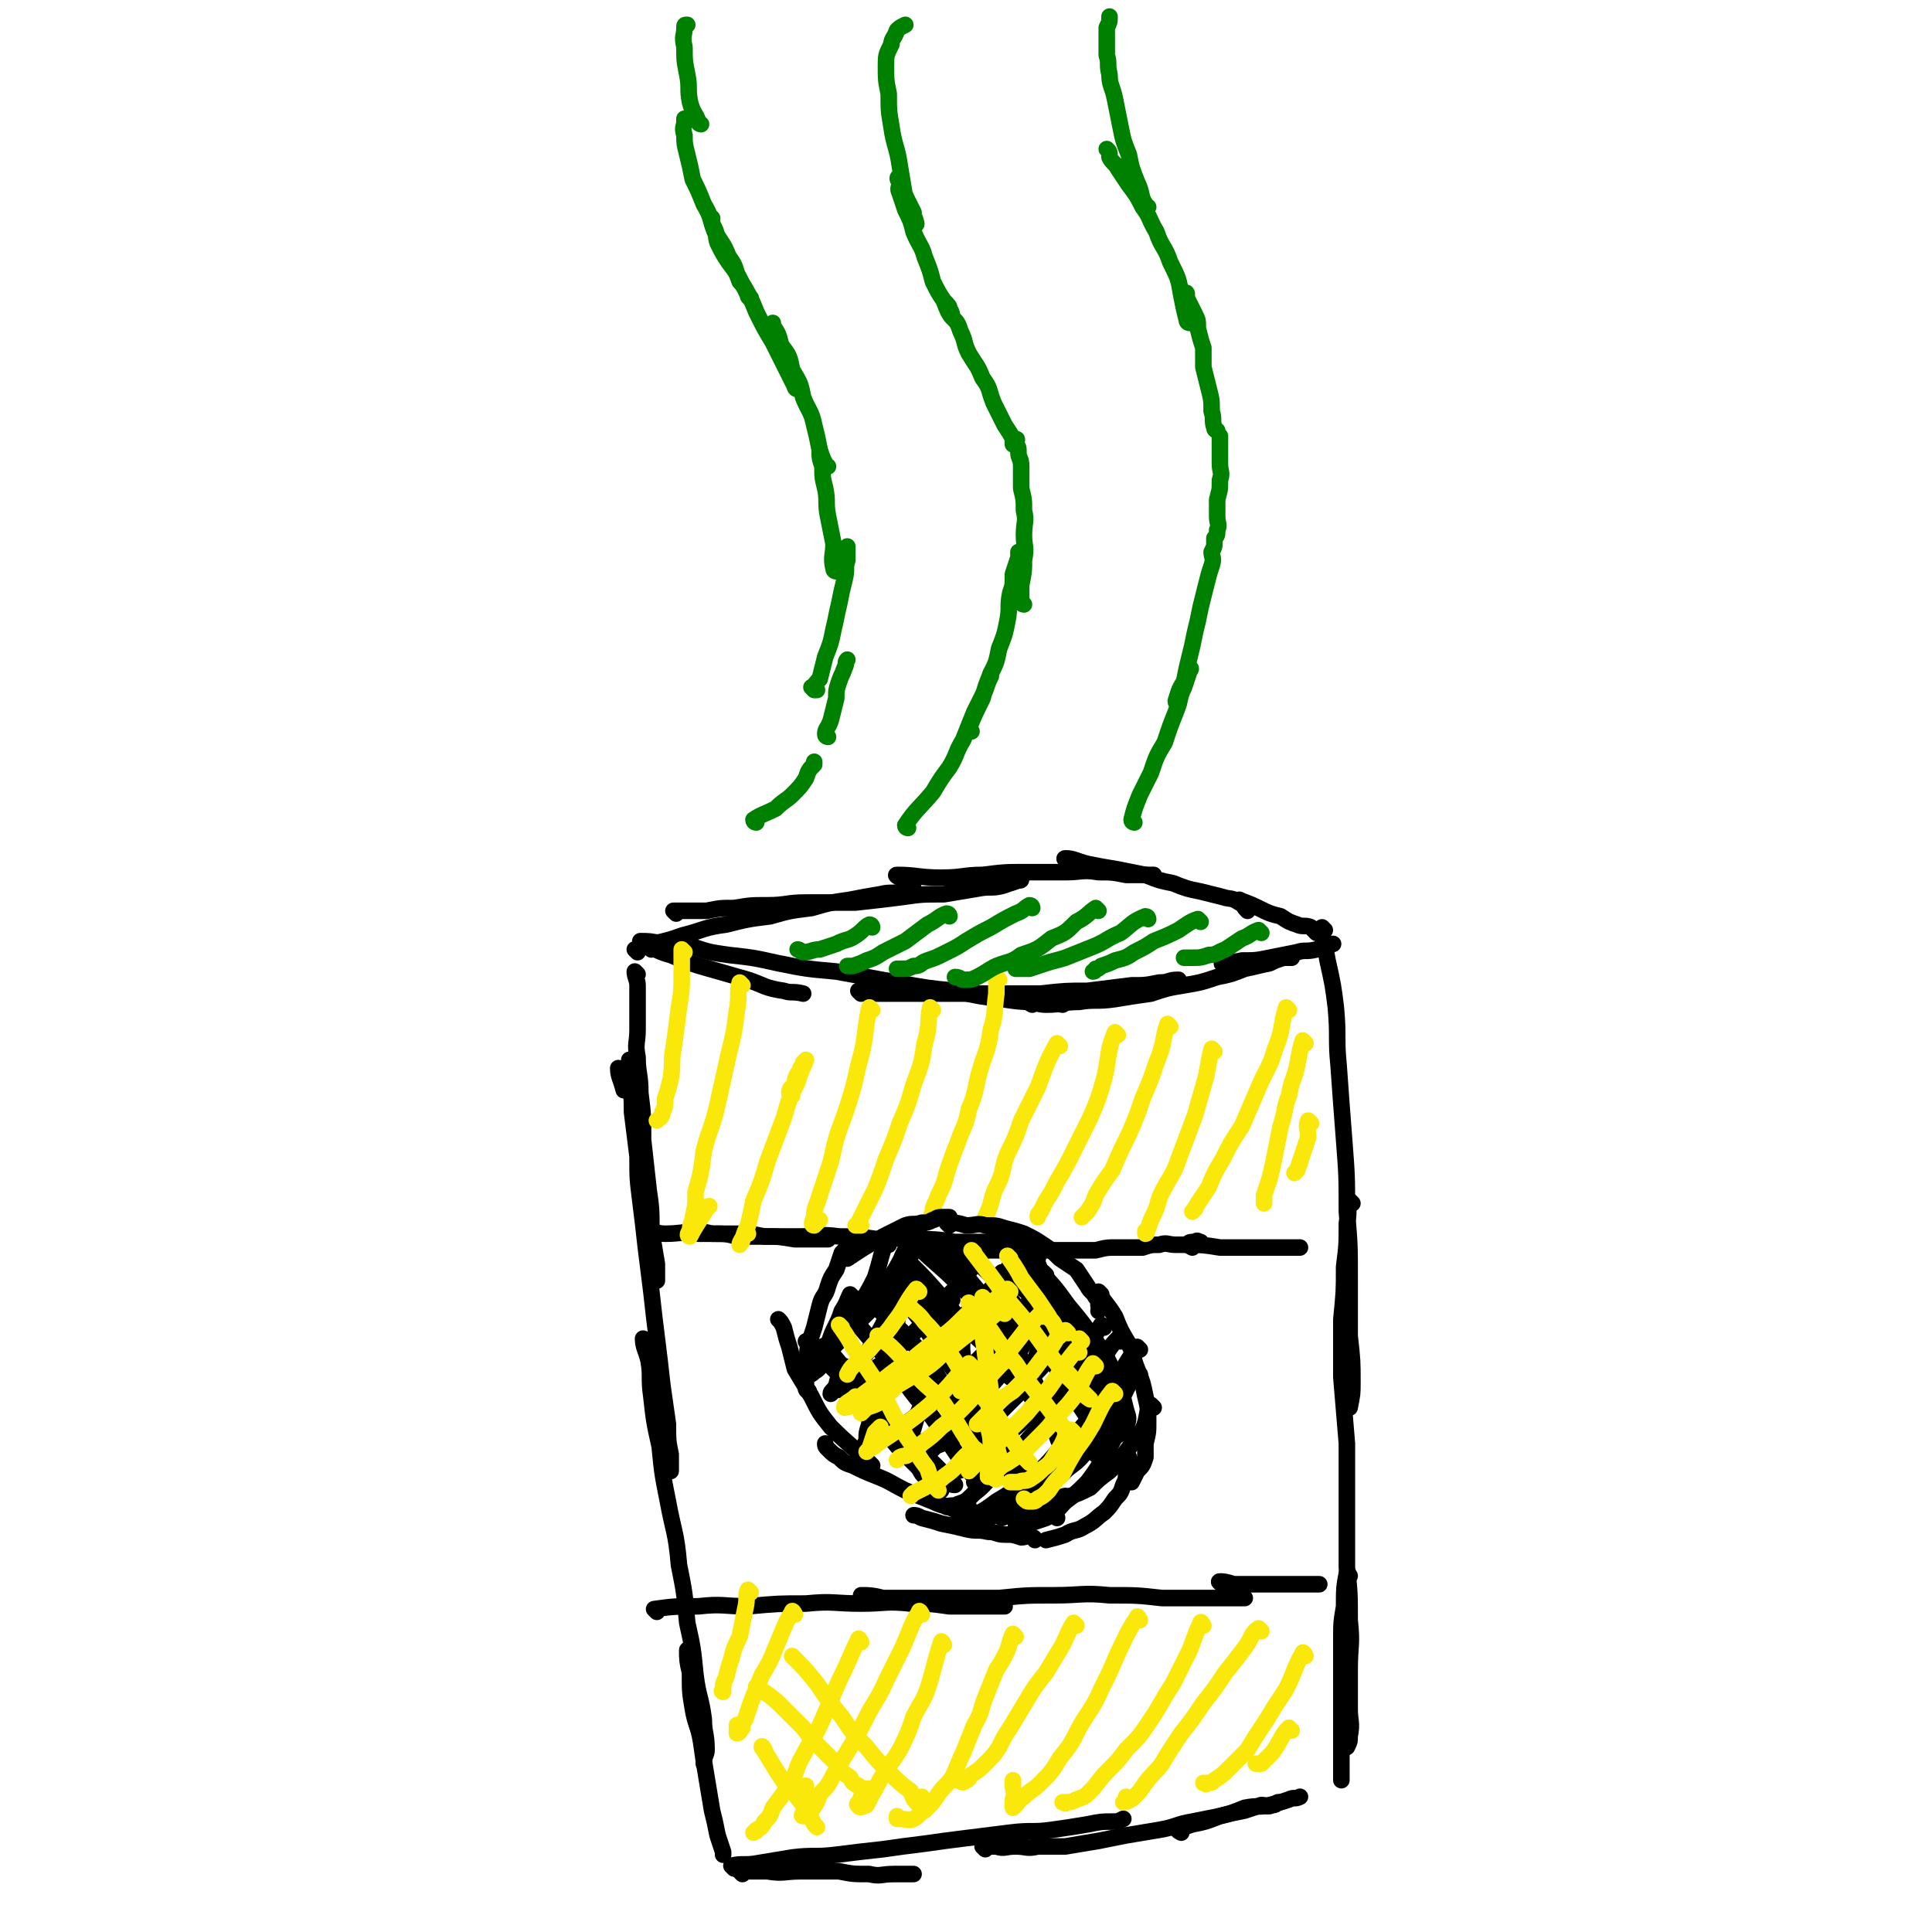 <svg viewBox='0 0 700 700' version='1.1' xmlns='http://www.w3.org/2000/svg' xmlns:xlink='http://www.w3.org/1999/xlink'><g fill='none' stroke='#000000' stroke-width='6' stroke-linecap='round' stroke-linejoin='round'><path d='M236,344c0,0 -1,-1 -1,-1 3,1 4,2 8,3 7,3 7,3 14,5 7,2 7,2 14,4 6,2 6,3 13,4 3,1 3,0 7,1 '/><path d='M233,342c0,0 -1,-1 -1,-1 3,0 4,0 8,1 5,0 5,0 11,1 6,2 6,2 13,3 9,1 9,1 18,3 10,2 10,2 21,3 11,2 11,2 22,4 11,2 11,2 21,3 9,2 9,2 17,3 7,1 7,1 14,1 4,1 4,0 8,1 0,0 0,0 0,0 '/><path d='M312,360c0,0 -1,-1 -1,-1 2,0 3,1 7,1 5,0 5,0 10,0 7,0 7,0 15,0 8,0 8,0 16,0 9,0 9,0 18,0 9,-1 9,-1 17,-1 8,-1 8,-1 16,-2 5,0 5,0 10,-1 4,0 3,-1 7,-1 0,0 0,0 0,0 '/><path d='M374,364c0,0 -2,-1 -1,-1 2,0 3,1 6,1 6,0 6,-1 12,-1 6,-1 6,0 13,-1 6,-1 6,-1 13,-2 6,-2 6,-2 12,-3 6,-1 6,-1 12,-3 5,-1 5,-1 10,-3 5,-1 4,-1 9,-2 2,-1 2,-1 5,-2 1,0 1,0 3,0 '/><path d='M444,350c0,0 -2,-1 -1,-1 2,-1 3,0 7,-1 5,0 5,0 10,-1 5,-1 5,-1 10,-2 3,-1 3,0 7,-1 3,-1 3,-1 5,-2 1,0 1,0 1,0 '/><path d='M231,345c0,0 -1,-1 -1,-1 8,-3 9,-2 17,-5 8,-2 8,-3 16,-4 8,-2 8,-2 16,-3 7,-2 7,-2 15,-3 7,-2 7,-2 14,-3 5,-1 5,-1 11,-2 4,-1 4,0 8,-1 2,0 2,-1 4,-1 '/><path d='M245,331c0,0 -1,-1 -1,-1 2,0 2,0 5,0 3,0 3,0 7,0 5,-1 5,-1 10,-1 6,-1 6,-1 12,-1 7,0 7,-1 14,-1 9,0 9,0 18,0 9,-1 9,-1 17,-2 7,-1 7,-1 15,-1 6,-1 6,-1 12,-2 5,-1 5,0 9,-1 3,-1 3,-1 6,-2 1,0 1,0 1,-1 '/><path d='M326,318c0,0 -2,-1 -1,-1 7,0 8,1 16,1 8,0 8,-1 15,-1 8,-1 8,-1 16,-1 7,0 7,0 14,0 6,0 6,-1 12,0 5,0 5,0 10,1 3,0 3,0 6,0 2,0 2,0 4,0 '/><path d='M387,312c0,0 -2,-1 -1,-1 3,0 4,1 8,2 5,1 5,1 11,2 5,1 5,1 10,2 5,2 5,2 10,3 5,2 5,2 10,3 4,1 4,1 8,2 3,1 3,0 6,2 2,1 1,1 3,3 '/><path d='M450,327c0,0 -2,-1 -1,-1 2,1 3,1 7,3 4,2 4,2 8,3 3,2 3,2 6,3 2,1 3,0 5,1 1,1 1,1 2,2 '/><path d='M225,388c0,0 -1,-1 -1,-1 0,3 1,4 2,8 '/><path d='M231,353c0,0 -1,-1 -1,-1 0,2 1,3 1,5 0,4 0,4 0,7 0,5 0,5 0,9 0,5 -1,5 0,10 0,6 1,6 1,13 1,8 1,8 1,17 1,9 1,9 2,18 1,7 1,7 1,15 1,6 1,6 2,12 0,3 0,3 0,6 '/><path d='M229,385c0,0 -1,-1 -1,-1 0,8 1,9 1,19 1,8 1,8 2,16 0,8 0,8 1,16 1,8 1,8 2,17 1,8 1,8 2,16 1,9 1,9 2,17 1,8 1,8 2,17 1,7 1,7 2,14 0,6 0,6 1,11 0,3 0,3 0,6 '/><path d='M234,486c0,0 -1,-1 -1,-1 0,3 1,4 2,8 1,6 0,6 1,13 1,9 1,9 3,18 1,10 1,10 3,20 2,11 3,11 4,23 2,10 2,10 3,21 2,9 2,9 3,19 1,8 2,8 3,16 0,5 1,5 1,11 0,2 -1,2 -1,5 0,0 0,0 0,0 '/><path d='M250,599c0,0 -1,-2 -1,-1 0,3 0,4 1,8 0,7 0,7 1,13 1,6 2,6 3,12 1,7 1,7 2,13 1,6 1,6 2,12 1,4 1,4 2,9 1,3 1,3 2,6 0,1 0,1 0,1 '/><path d='M480,337c0,0 -1,-1 -1,-1 0,5 1,6 2,12 2,9 2,9 3,17 1,11 0,11 1,21 1,14 1,14 2,27 1,13 1,13 1,26 1,12 1,12 1,24 0,11 0,11 0,21 1,9 1,9 1,17 0,4 0,4 -1,9 '/><path d='M490,436c0,0 -1,-1 -1,-1 -1,3 0,4 -1,8 0,8 0,8 -1,16 0,9 0,9 -1,19 0,11 0,11 0,21 1,12 1,12 2,24 0,11 0,11 0,23 0,11 0,11 0,22 1,9 1,9 1,19 1,9 0,9 0,18 0,7 0,7 0,14 0,5 1,5 0,10 0,2 0,2 -1,4 '/><path d='M489,571c0,0 -1,-2 -1,-1 -1,5 -1,6 -1,12 -1,6 -1,6 -1,12 0,8 0,8 0,16 0,6 0,6 0,12 0,6 0,6 0,12 0,4 0,4 0,7 0,2 0,2 0,4 '/><path d='M269,679c0,0 -1,-1 -1,-1 4,0 5,0 10,0 6,1 6,0 12,0 7,0 7,0 14,0 5,1 5,1 11,1 4,1 4,0 9,0 3,0 3,0 6,0 0,0 0,0 1,0 '/><path d='M266,677c0,0 -1,-1 -1,-1 4,-1 5,0 10,-1 6,-1 6,-1 12,-2 8,-1 8,0 16,-1 8,-1 8,-1 17,-2 7,-1 7,-1 15,-2 7,-1 7,-1 15,-2 8,-1 8,-1 16,-2 8,-1 8,0 15,-1 7,-1 7,-1 13,-2 5,-1 5,-1 9,-1 2,0 2,0 4,-1 '/><path d='M357,670c0,0 -1,-1 -1,-1 1,0 2,0 5,0 3,1 3,0 7,0 4,0 4,1 8,0 5,0 5,0 10,0 6,-1 6,-1 12,-2 5,-1 5,-1 10,-2 6,-1 6,-1 12,-2 6,-1 6,-2 12,-3 5,-1 5,-1 10,-2 4,-1 4,-1 9,-2 3,-1 3,-1 6,-2 2,0 2,1 4,0 1,0 1,0 2,-1 '/><path d='M428,664c0,0 -2,-1 -1,-1 2,-1 2,-1 5,-2 5,-1 5,-1 10,-3 4,-1 4,-1 9,-3 5,-1 5,0 9,-1 4,-1 4,-1 7,-2 2,-1 2,0 4,-1 '/><path d='M236,447c0,0 -1,-1 -1,-1 2,0 3,1 6,1 6,0 6,-1 12,0 6,0 6,0 13,0 6,0 6,0 11,1 5,0 5,0 11,1 4,0 4,0 7,0 2,0 2,0 5,0 '/><path d='M250,447c0,0 -1,-1 -1,-1 4,0 5,0 9,1 5,0 5,0 9,1 6,0 6,0 12,0 5,0 5,0 11,0 7,0 7,-1 14,0 7,0 7,0 14,1 7,0 7,-1 14,0 7,0 7,0 14,1 5,0 5,0 11,0 4,0 4,0 8,0 4,0 4,0 7,0 1,0 1,0 1,0 '/><path d='M347,452c0,0 -1,-1 -1,-1 1,0 2,0 4,1 3,0 3,0 6,1 3,0 3,0 6,0 4,0 4,0 8,0 4,0 4,0 9,0 4,0 4,0 9,0 4,0 4,0 9,0 4,-1 4,-1 8,-1 5,0 5,0 9,0 3,-1 3,-1 6,-1 3,-1 3,0 6,0 2,0 2,0 4,0 1,-1 1,-1 3,-1 1,-1 1,0 2,0 '/><path d='M432,452c0,0 -2,-1 -1,-1 4,0 5,0 11,1 3,0 3,0 7,0 3,0 3,0 6,0 3,0 3,0 6,0 2,0 2,0 5,0 1,0 1,0 3,0 1,0 1,0 1,0 0,0 0,0 1,0 '/><path d='M238,584c0,0 -1,-1 -1,-1 7,-1 8,-1 16,-1 9,-1 9,0 18,0 11,-1 11,-1 21,-1 10,-1 10,0 20,0 9,0 9,-1 18,0 7,0 7,0 14,1 5,0 5,0 11,0 3,0 3,0 6,0 2,0 2,0 3,0 '/><path d='M313,579c0,0 -1,-1 -1,-1 3,0 4,0 8,1 5,0 5,0 9,0 8,0 8,0 15,0 9,0 9,0 18,0 10,-1 10,-1 20,-1 10,0 10,-1 20,0 10,0 10,0 19,1 7,0 7,0 14,0 5,0 5,0 10,0 2,0 2,0 5,0 0,0 1,0 1,0 0,0 -1,0 -2,0 '/><path d='M443,574c0,0 -2,-1 -1,-1 1,0 2,0 5,1 3,0 3,0 7,0 2,0 2,0 5,0 3,0 3,0 6,0 2,0 2,0 5,0 2,0 2,0 4,0 1,0 1,0 3,0 0,0 0,0 1,0 '/></g>
<g fill='none' stroke='#FAE80B' stroke-width='6' stroke-linecap='round' stroke-linejoin='round'><path d='M468,627c0,0 -1,-1 -1,-1 -3,3 -3,5 -6,9 -2,2 -2,2 -4,4 -1,0 -1,0 -2,0 '/><path d='M473,600c0,0 -1,-2 -1,-1 -3,5 -3,7 -6,13 -4,6 -4,6 -7,11 -4,6 -4,6 -7,11 -4,4 -4,4 -7,7 -2,2 -2,2 -5,4 -1,1 -1,1 -3,1 0,1 0,0 -1,0 '/><path d='M457,591c0,0 -1,-1 -1,-1 -3,2 -2,3 -5,7 -3,4 -3,4 -7,9 -4,6 -4,6 -8,11 -4,6 -4,6 -8,11 -4,6 -4,6 -7,11 -3,4 -3,3 -6,7 -2,3 -2,3 -4,5 -1,1 -3,2 -4,2 0,0 1,-1 1,-2 '/><path d='M436,589c0,0 -1,-2 -1,-1 -2,4 -2,5 -4,10 -3,6 -3,6 -6,12 -4,6 -4,7 -8,13 -4,6 -4,6 -9,11 -3,4 -3,4 -7,8 -3,3 -3,4 -6,7 -2,2 -2,2 -5,3 -2,1 -2,1 -4,1 0,1 0,0 -1,0 '/><path d='M413,587c0,0 -1,-2 -1,-1 -4,6 -4,7 -7,13 -3,7 -3,7 -6,13 -3,7 -4,7 -8,14 -3,6 -3,6 -7,11 -3,5 -3,5 -7,9 -3,3 -3,2 -6,5 -2,1 -1,1 -3,3 -1,1 -1,1 -1,1 0,-1 0,-1 0,-3 1,-3 0,-3 0,-5 0,-1 0,-1 0,-2 '/><path d='M390,589c0,0 -1,-1 -1,-1 -2,3 -2,4 -4,8 -3,5 -3,5 -6,10 -4,5 -4,5 -7,10 -3,5 -3,5 -6,10 -2,3 -2,3 -4,7 -2,3 -2,3 -5,6 -2,2 -2,2 -5,4 -1,1 -1,2 -2,2 -1,1 -1,1 -3,0 0,0 0,0 0,0 -1,0 0,0 0,-1 '/><path d='M368,593c0,0 -1,-1 -1,-1 -1,2 -1,3 -2,6 -2,4 -2,4 -4,7 -2,5 -2,5 -4,10 -2,5 -1,5 -4,10 -2,5 -2,5 -4,10 -2,4 -2,5 -4,9 -2,3 -3,3 -5,6 -2,3 -2,3 -5,6 -2,1 -2,2 -4,3 -2,1 -2,0 -5,0 0,0 0,0 -1,0 0,0 0,0 0,-1 '/><path d='M342,596c0,0 -1,-2 -1,-1 -2,6 -2,7 -4,14 -2,7 -3,7 -6,13 -2,6 -2,6 -5,12 -3,5 -3,4 -6,9 -2,3 -2,4 -4,7 -1,2 -1,2 -2,4 -2,1 -3,1 -3,0 -1,0 0,-1 1,-2 0,0 0,0 0,-1 '/><path d='M311,630c0,0 -1,-1 -1,-1 '/><path d='M334,585c0,0 -1,-2 -1,-1 -3,5 -3,6 -6,13 -3,6 -3,6 -6,12 -3,7 -4,7 -7,13 -3,6 -3,6 -6,11 -3,5 -3,5 -6,10 -2,4 -2,4 -5,7 -1,3 -1,3 -3,6 -1,1 -3,2 -3,2 -1,0 0,-1 1,-3 0,-2 0,-2 0,-4 0,-2 0,-2 0,-4 '/><path d='M312,595c0,0 -1,-2 -1,-1 -3,6 -3,7 -7,15 -3,7 -3,7 -6,14 -3,7 -4,7 -7,13 -3,5 -2,6 -5,11 -3,4 -3,4 -6,8 -1,3 -1,3 -3,5 -1,2 -1,2 -3,3 0,1 0,0 -1,1 '/><path d='M288,585c0,0 -1,-2 -1,-1 -3,5 -3,6 -6,13 -2,5 -2,5 -5,10 -2,5 -2,5 -4,10 -1,3 -1,3 -2,6 -1,1 -1,1 -1,3 -1,1 -1,2 -2,2 0,0 0,-1 0,-2 0,0 0,0 0,-1 '/><path d='M272,577c0,0 -1,-1 -1,-1 -1,2 0,3 -1,7 -1,5 -1,5 -2,10 -2,4 -2,4 -3,8 -1,3 -1,3 -2,7 -1,2 -1,2 -1,4 -1,1 0,1 0,1 '/><path d='M248,345c0,0 -1,-1 -1,-1 0,3 0,4 0,8 0,7 0,7 -1,13 -1,8 -1,8 -2,15 -1,5 0,5 -1,11 -1,4 -1,4 -2,7 0,3 0,3 -1,5 0,2 -1,2 -2,3 '/><path d='M269,357c0,0 -1,-1 -1,-1 -1,4 0,5 -1,10 -1,8 -1,8 -3,16 -2,9 -2,9 -4,18 -2,9 -3,9 -5,17 -1,8 -1,8 -3,15 0,5 0,5 -1,9 0,2 -1,2 -1,5 -1,1 -1,2 0,2 2,-4 3,-5 6,-10 0,0 0,-1 1,-1 '/><path d='M287,397c0,0 -1,0 -1,-1 0,-2 1,-2 2,-3 0,-2 0,-2 1,-4 1,-1 1,-1 1,-2 1,-1 1,-1 1,-2 1,0 1,-1 1,-1 -1,3 -2,4 -3,8 -3,6 -3,6 -5,13 -3,8 -3,8 -6,16 -2,7 -2,7 -5,14 -1,5 -1,5 -2,9 -1,2 -1,2 -2,5 0,1 -1,2 -1,2 0,-1 1,-2 2,-4 0,0 0,0 1,0 '/><path d='M316,366c0,0 -1,-1 -1,-1 -2,9 -1,11 -4,21 -2,9 -2,9 -5,18 -3,8 -3,8 -5,17 -2,6 -2,6 -4,12 -1,4 -2,4 -2,8 -1,2 -1,3 0,3 0,0 1,-1 2,-2 '/><path d='M338,366c0,0 -1,-1 -1,-1 -1,5 0,7 -2,13 -1,7 -1,7 -4,15 -2,7 -2,7 -5,14 -2,6 -2,6 -5,13 -2,6 -2,6 -4,11 -2,4 -2,4 -4,8 -1,2 -1,2 -2,4 0,1 -1,1 -1,1 0,0 1,0 2,0 '/><path d='M362,355c0,0 -1,-1 -1,-1 0,2 0,3 0,6 -1,7 0,7 -2,13 -1,8 -2,8 -4,15 -2,7 -1,7 -4,14 -1,6 -2,6 -4,12 -2,5 -2,5 -4,11 -1,4 -1,4 -3,8 -1,3 -1,2 -2,5 0,1 0,1 0,2 -1,0 0,0 0,1 '/><path d='M384,379c0,0 -1,-1 -1,-1 -4,7 -4,8 -7,16 -3,6 -3,6 -6,12 -2,6 -2,6 -5,12 -2,5 -1,5 -3,10 -2,4 -2,4 -3,8 -1,3 -1,3 -2,5 0,0 0,0 0,1 '/><path d='M405,375c0,0 -1,-1 -1,-1 -3,7 -2,9 -4,17 -2,7 -2,7 -5,14 -3,6 -3,6 -6,12 -3,6 -3,6 -6,11 -2,4 -2,4 -4,7 -1,2 -1,2 -2,4 -1,1 -1,1 -1,2 '/><path d='M424,372c0,0 -1,-1 -1,-1 -2,6 -1,7 -4,14 -2,6 -2,6 -5,13 -2,6 -2,6 -5,13 -3,6 -3,6 -6,13 -3,4 -3,4 -6,9 -1,3 -1,3 -3,6 -1,1 -1,1 -2,2 '/><path d='M440,381c0,0 -1,-1 -1,-1 -1,4 -1,5 -2,10 -2,7 -2,7 -4,14 -3,8 -3,8 -6,16 -2,6 -3,6 -6,12 -2,4 -1,4 -3,8 -1,2 -1,2 -2,5 -1,1 0,2 -1,2 0,0 0,-1 0,-1 '/><path d='M467,366c0,0 -1,-1 -1,-1 -2,6 -1,8 -4,15 -2,7 -3,7 -6,14 -3,7 -3,7 -6,14 -4,6 -4,6 -7,12 -3,5 -3,5 -5,10 -2,3 -2,3 -4,6 -1,2 -2,3 -2,3 0,0 1,-1 1,-1 '/><path d='M473,378c0,0 -1,-1 -1,-1 -1,3 -1,4 -2,9 -1,5 -2,5 -3,11 -2,5 -1,5 -3,11 -1,5 -1,5 -2,10 -1,5 -1,5 -2,9 -1,3 -1,3 -2,6 0,2 0,2 0,3 0,0 0,0 0,0 '/><path d='M475,407c0,0 -1,-1 -1,-1 -1,2 0,3 0,6 -1,3 -1,3 -2,6 -1,3 -1,3 -2,6 0,0 0,0 -1,1 '/></g>
<g fill='none' stroke='#008000' stroke-width='6' stroke-linecap='round' stroke-linejoin='round'><path d='M457,338c0,0 -1,-1 -1,-1 -3,1 -3,2 -6,3 -3,2 -3,2 -6,4 -3,1 -3,2 -6,2 -3,1 -3,1 -6,1 -1,0 -1,0 -3,0 '/><path d='M435,334c0,0 -1,-1 -1,-1 -3,1 -4,2 -7,4 -4,2 -4,2 -9,4 -3,2 -3,2 -7,4 -3,2 -3,2 -7,3 -2,1 -2,1 -5,2 -1,1 -1,1 -2,1 0,0 0,1 -1,1 '/><path d='M416,333c0,0 0,-1 -1,-1 -5,2 -5,3 -9,6 -5,2 -5,3 -10,5 -5,2 -5,2 -10,4 -3,1 -4,1 -7,2 -3,1 -3,1 -6,2 -2,0 -2,0 -4,0 0,0 0,0 -1,0 '/><path d='M398,330c0,0 -1,-1 -1,-1 -3,2 -3,3 -7,5 -4,4 -4,4 -9,6 -5,4 -5,4 -11,6 -4,3 -4,2 -9,4 -4,2 -3,2 -7,4 -2,1 -2,1 -5,1 -1,0 -1,-1 -3,-1 0,0 0,0 0,0 '/><path d='M374,329c0,0 0,-1 -1,-1 -2,1 -2,2 -5,3 -4,2 -4,2 -9,5 -4,2 -4,2 -9,5 -3,2 -3,2 -7,4 -4,2 -4,2 -7,3 -3,1 -2,2 -5,2 -2,1 -2,1 -4,1 -1,0 -1,0 -2,0 '/><path d='M344,332c0,0 0,-1 -1,-1 -3,1 -3,2 -7,4 -4,3 -4,3 -8,6 -4,2 -4,2 -8,4 -3,2 -3,2 -6,3 -2,1 -2,1 -5,2 -1,0 -1,0 -2,0 '/><path d='M316,336c0,0 0,-1 -1,-1 -2,1 -2,2 -5,4 -3,2 -3,1 -7,3 -3,1 -3,1 -6,2 -3,0 -3,1 -6,1 -1,0 -1,-1 -2,-1 0,0 0,0 0,0 '/><path d='M274,298c0,0 -1,0 -1,-1 3,-2 4,-2 8,-4 3,-3 4,-3 6,-5 3,-3 3,-3 5,-6 1,-3 1,-3 3,-5 0,-1 0,-1 0,-1 '/><path d='M300,267c0,0 -1,0 -1,-1 0,-2 1,-2 2,-5 1,-4 1,-4 2,-8 0,-3 0,-3 1,-6 1,-3 1,-2 2,-5 1,-2 0,-2 1,-3 '/><path d='M295,250c0,0 -1,-1 -1,-1 '/><path d='M296,250c0,0 -1,0 -1,-1 0,-1 1,-2 2,-3 1,-4 1,-4 2,-8 2,-5 2,-5 3,-10 1,-4 1,-5 2,-9 1,-5 1,-5 2,-9 1,-4 0,-4 1,-7 0,-2 0,-2 0,-5 0,0 0,0 0,0 '/><path d='M303,207c0,0 -1,0 -1,-1 -1,-4 0,-5 0,-9 -1,-5 -1,-5 -2,-10 -1,-5 0,-5 -1,-10 -1,-4 -1,-4 -1,-8 -1,-3 -1,-3 -1,-5 '/><path d='M300,169c0,0 -1,0 -1,-1 -1,-2 -1,-2 -2,-5 -1,-5 -1,-5 -2,-9 -1,-5 -2,-5 -4,-10 -1,-5 -1,-5 -4,-10 -1,-5 -1,-5 -4,-9 -1,-4 -1,-4 -3,-7 0,-1 0,-1 0,-1 '/><path d='M289,141c0,0 -1,0 -1,-1 -4,-8 -4,-8 -8,-16 -3,-5 -3,-5 -6,-11 -2,-5 -2,-5 -5,-10 -2,-4 -2,-4 -5,-8 -2,-3 -2,-3 -4,-7 -1,-3 0,-3 -1,-5 -1,-2 -1,-2 -1,-3 0,-1 0,-1 0,-1 '/><path d='M272,108c0,0 -1,0 -1,-1 -1,-2 -1,-3 -3,-5 -2,-5 -1,-5 -4,-9 -2,-5 -2,-4 -5,-9 -2,-5 -1,-5 -4,-10 -2,-5 -2,-5 -4,-9 -1,-5 -1,-5 -2,-9 -1,-4 -1,-4 -1,-7 -1,-3 0,-3 0,-5 0,-1 0,-1 0,-1 '/><path d='M254,45c0,0 -1,0 -1,-1 -1,-3 -2,-3 -3,-7 -1,-5 0,-5 -1,-10 -1,-5 -1,-5 -1,-10 -1,-4 0,-4 0,-7 0,-1 0,-1 1,-1 '/><path d='M329,300c0,0 -1,0 -1,-1 4,-6 5,-6 10,-12 3,-5 3,-5 6,-9 3,-5 2,-5 5,-10 2,-5 2,-5 4,-10 2,-4 2,-4 4,-8 1,-3 1,-3 2,-5 0,-1 0,-1 0,-1 '/><path d='M352,265c0,0 -1,0 -1,-1 2,-5 2,-5 5,-11 1,-4 1,-4 3,-9 2,-4 2,-4 3,-9 2,-5 2,-5 3,-10 1,-5 0,-5 1,-10 1,-3 1,-3 1,-7 1,-3 1,-3 2,-6 0,-1 0,-1 0,-2 '/><path d='M371,219c0,0 -1,0 -1,-1 0,-3 0,-3 0,-6 1,-5 1,-5 1,-9 1,-5 0,-5 0,-9 0,-5 1,-5 0,-9 0,-4 0,-4 -1,-8 0,-4 0,-4 0,-8 0,-3 -1,-3 -1,-5 0,-2 0,-2 -1,-3 0,-1 1,-2 0,-2 0,0 0,1 0,2 -1,0 -1,0 -1,0 0,-1 0,-1 0,-2 -1,-2 -1,-2 -3,-5 -2,-4 -2,-4 -4,-8 -2,-5 -1,-5 -4,-9 -2,-5 -2,-4 -5,-9 -2,-4 -1,-4 -3,-8 -1,-3 -1,-3 -3,-5 -1,-3 -1,-3 -2,-5 0,0 -1,-1 -1,-1 0,1 2,1 2,3 1,1 1,3 1,3 -1,-1 -2,-3 -3,-6 -2,-3 -2,-3 -4,-7 -1,-4 -1,-4 -3,-9 -1,-4 -2,-4 -4,-9 -1,-4 -1,-4 -3,-8 -1,-3 -1,-3 -2,-6 -1,-2 0,-2 0,-4 -1,-1 -1,-2 0,-2 0,1 0,2 1,4 1,3 1,3 2,5 1,2 1,2 2,4 0,2 0,2 0,3 0,1 1,2 1,1 -1,-4 -2,-4 -4,-9 -1,-6 -1,-6 -2,-12 -1,-7 -2,-7 -3,-14 -1,-6 -1,-6 -1,-12 -1,-5 -1,-5 -1,-10 0,-4 0,-4 2,-8 0,-2 1,-2 2,-5 1,-1 1,-1 3,-2 '/><path d='M411,298c0,0 -1,0 -1,-1 1,-4 1,-4 3,-9 2,-4 2,-4 4,-8 2,-6 2,-6 5,-11 2,-6 2,-6 4,-11 2,-5 1,-5 3,-9 1,-3 1,-3 2,-6 1,-1 0,-1 0,-1 '/><path d='M427,255c0,0 -1,0 -1,-1 1,-3 1,-4 3,-7 1,-5 1,-5 2,-9 1,-4 1,-4 2,-9 1,-4 1,-4 2,-9 1,-4 1,-4 2,-8 1,-4 1,-4 2,-7 1,-3 0,-3 0,-5 1,-2 1,-2 1,-3 0,0 0,0 0,-1 0,0 0,0 0,-1 1,-1 1,-1 1,-3 1,-2 0,-2 0,-5 0,-3 0,-3 0,-6 1,-4 1,-3 1,-7 1,-3 0,-3 0,-6 0,-3 0,-3 0,-6 0,-2 0,-2 0,-4 0,0 0,0 0,0 '/><path d='M441,156c0,0 -1,0 -1,-1 -1,-3 0,-3 -1,-6 0,-4 0,-4 -1,-8 -1,-4 -1,-4 -2,-8 0,-3 0,-3 0,-7 -1,-3 -1,-3 -2,-7 0,-3 0,-3 -1,-5 -1,-2 -1,-2 -2,-4 -1,-2 -1,-2 -1,-3 0,-1 0,-1 -1,-1 '/><path d='M431,117c0,0 -1,0 -1,-1 -1,-4 -1,-4 -2,-9 -1,-6 -1,-6 -4,-12 -2,-6 -3,-5 -5,-11 -3,-5 -2,-5 -5,-9 -2,-4 -2,-4 -5,-8 -2,-3 -2,-3 -4,-6 -1,-2 -2,-2 -3,-4 0,-2 0,-2 -1,-3 '/><path d='M416,75c0,0 -1,0 -1,-1 -2,-3 -1,-4 -3,-8 -2,-5 -2,-5 -3,-10 -2,-5 -2,-5 -3,-10 -1,-5 -1,-5 -2,-10 -1,-5 -2,-5 -2,-9 -1,-4 0,-4 -1,-7 0,-3 0,-3 0,-6 0,-2 0,-2 0,-4 1,-2 1,-2 1,-4 '/></g>
<g fill='none' stroke='#000000' stroke-width='6' stroke-linecap='round' stroke-linejoin='round'><path d='M375,558c0,0 0,-1 -1,-1 -2,-1 -2,0 -4,0 -3,-1 -3,-1 -6,-1 -3,0 -3,-1 -6,-1 -4,-1 -4,0 -8,-1 -4,-1 -4,-1 -9,-2 -3,-1 -3,-1 -7,-2 -2,-1 -2,-1 -3,-1 '/><path d='M347,548c0,0 0,-1 -1,-1 -4,-2 -4,-1 -8,-3 -5,-2 -5,-2 -10,-4 -6,-3 -5,-3 -10,-5 -5,-2 -5,-2 -9,-4 -3,-1 -3,-1 -5,-3 -2,-1 -2,-1 -4,-3 -1,-1 -1,-1 -1,-2 '/><path d='M316,531c0,0 -1,-1 -1,-1 0,0 1,1 1,1 -7,-7 -8,-7 -15,-14 -4,-5 -4,-5 -7,-11 -3,-5 -3,-5 -6,-10 -1,-4 -1,-4 -2,-8 -1,-3 -1,-3 -2,-7 -1,-2 -1,-2 -2,-3 '/><path d='M293,504c0,0 -1,0 -1,-1 0,-4 0,-4 1,-8 0,-4 -1,-4 0,-8 1,-3 1,-3 2,-6 1,-4 1,-4 2,-8 1,-4 2,-3 3,-7 1,-3 1,-3 3,-6 1,-3 1,-3 2,-6 1,-1 1,-1 2,-2 '/><path d='M307,456c0,0 -1,-1 -1,-1 0,0 0,1 1,1 6,-4 6,-4 13,-8 4,-2 4,-2 8,-4 3,-1 3,0 6,-1 2,0 2,0 4,-1 1,0 1,-1 3,-1 1,0 1,0 2,0 0,0 0,0 1,0 '/><path d='M344,444c0,0 -1,-1 -1,-1 3,0 4,0 7,1 4,0 4,-1 7,0 4,0 4,0 7,1 4,1 4,1 7,2 4,2 4,2 7,4 3,2 3,2 6,5 3,2 3,2 6,4 2,3 2,3 4,6 1,2 2,2 3,4 1,1 1,1 1,3 1,1 0,1 0,2 '/><path d='M399,469c0,0 -1,-1 -1,-1 2,4 3,4 6,9 2,5 2,5 5,10 2,4 1,4 3,9 2,5 2,5 3,10 1,4 1,4 1,9 0,4 0,4 -1,8 0,3 0,3 0,5 -1,3 -1,3 -3,5 -1,2 -1,2 -2,4 '/><path d='M409,528c0,0 -1,-1 -1,-1 0,2 1,3 0,6 0,3 0,3 -1,5 -1,3 -1,3 -3,5 -2,3 -2,3 -4,5 -3,2 -3,3 -7,5 -3,2 -4,1 -7,3 -3,1 -3,1 -7,2 '/><path d='M387,543c0,0 0,-1 -1,-1 -4,1 -4,3 -9,4 -6,2 -6,2 -11,3 -1,0 -1,0 -3,1 '/><path d='M404,514c0,0 -1,-1 -1,-1 -4,5 -4,6 -8,11 -4,5 -4,5 -8,8 -4,3 -4,3 -8,6 -2,2 -2,2 -5,4 '/><path d='M406,498c0,0 -1,-1 -1,-1 -2,2 -1,3 -3,6 -2,6 -2,6 -5,11 -4,6 -4,6 -8,11 -3,5 -3,5 -7,9 -3,3 -3,3 -7,6 -2,2 -2,2 -5,3 -2,1 -2,0 -4,1 '/><path d='M418,510c0,0 -1,-1 -1,-1 -2,3 -1,5 -3,9 -3,4 -3,4 -6,8 -3,4 -3,4 -6,7 -4,3 -4,3 -7,6 -4,2 -4,2 -7,3 -4,1 -4,1 -7,2 -2,1 -2,0 -4,1 '/><path d='M407,518c0,0 -1,-1 -1,-1 -3,5 -3,6 -6,11 -3,5 -3,5 -6,9 -4,4 -4,4 -8,7 -3,3 -3,4 -7,6 -3,1 -3,1 -6,2 -2,0 -2,0 -4,0 0,0 0,0 -1,0 '/><path d='M413,498c0,0 -1,-1 -1,-1 -5,7 -4,8 -9,16 -6,7 -6,7 -11,14 -6,5 -5,6 -11,10 -5,4 -6,4 -11,7 -4,2 -4,3 -7,4 -3,1 -4,2 -6,2 -1,0 1,-1 1,-1 '/><path d='M413,489c0,0 -1,-1 -1,-1 -7,10 -6,11 -14,21 -6,9 -6,8 -14,16 -6,7 -6,7 -13,12 -5,4 -5,4 -10,7 -4,3 -4,3 -8,5 -2,1 -4,3 -4,2 -1,-1 1,-2 2,-4 0,-1 0,-1 0,-1 '/><path d='M406,486c0,0 -1,-1 -1,-1 -3,3 -3,4 -6,8 -6,7 -7,7 -13,13 -6,8 -6,8 -13,15 -5,6 -6,6 -12,12 -4,4 -4,5 -8,8 -3,3 -3,3 -6,4 -2,1 -2,0 -4,1 '/><path d='M400,481c0,0 -1,-1 -1,-1 -4,6 -3,8 -8,15 -5,7 -6,6 -12,12 -6,6 -6,6 -12,11 -5,5 -5,4 -10,8 -3,3 -3,3 -7,6 -3,1 -3,1 -6,2 0,0 -1,1 -1,1 -1,-1 0,-1 0,-1 '/><path d='M390,481c0,0 -1,-1 -1,-1 -4,5 -4,6 -8,11 -5,6 -5,6 -11,11 -6,5 -6,5 -11,10 -5,4 -5,4 -11,7 -4,3 -4,3 -9,5 -2,2 -2,2 -5,3 -2,1 -3,1 -3,1 -1,-1 1,-2 2,-3 '/><path d='M380,476c0,0 -1,-1 -1,-1 -3,4 -3,5 -6,9 -4,6 -4,6 -8,11 -5,6 -5,6 -10,11 -5,5 -5,5 -9,9 -4,3 -4,3 -9,6 -3,2 -3,1 -6,3 -1,1 -1,2 -2,2 0,0 0,-1 0,-1 '/><path d='M375,471c0,0 -1,-1 -1,-1 -3,4 -3,5 -6,9 -5,6 -5,5 -10,10 -6,6 -6,6 -11,11 -5,4 -5,4 -10,9 -5,4 -5,4 -9,7 -4,3 -4,3 -8,5 -3,2 -3,2 -6,3 -1,1 -1,1 -1,1 -1,0 0,-1 1,-3 0,-3 0,-3 1,-6 0,-1 0,-1 1,-1 '/><path d='M374,451c0,0 -1,-1 -1,-1 -6,6 -6,8 -12,15 -6,6 -6,6 -12,12 -6,6 -5,6 -11,11 -5,5 -6,4 -11,8 -4,3 -4,3 -8,6 -3,2 -3,2 -6,3 -1,1 -1,2 -2,2 0,0 0,-1 1,-3 0,0 0,0 0,0 '/><path d='M361,448c0,0 -1,-1 -1,-1 0,0 1,0 0,1 -6,9 -6,9 -13,18 -6,6 -6,6 -12,13 -5,5 -5,5 -10,10 -5,5 -5,5 -10,8 -3,3 -3,3 -8,5 -2,2 -2,1 -5,2 -1,1 -1,1 -1,1 0,-1 1,-1 2,-3 1,-4 1,-4 3,-7 '/><path d='M333,445c0,0 -1,-1 -1,-1 -4,7 -3,8 -7,15 -3,5 -3,5 -6,10 -2,4 -2,4 -5,7 -3,3 -3,3 -7,6 -2,2 -1,2 -4,4 -1,0 -1,0 -2,1 '/><path d='M321,450c0,0 -1,-1 -1,-1 '/><path d='M295,489c0,0 -1,-1 -1,-1 4,4 5,5 10,10 5,5 4,6 9,11 3,3 3,3 6,6 2,2 2,2 3,4 1,1 1,1 1,1 '/><path d='M302,491c0,0 -1,-1 -1,-1 5,6 6,7 11,14 4,6 4,6 8,12 3,5 4,4 7,9 3,3 3,3 6,7 1,2 1,2 3,4 1,1 2,1 2,1 0,0 -1,-1 -1,-1 '/><path d='M307,476c0,0 -1,-1 -1,-1 4,4 5,5 10,11 5,6 5,6 10,12 4,6 4,6 9,12 4,5 4,5 7,11 4,4 3,4 7,9 2,3 2,3 4,5 1,1 3,1 3,2 1,0 -1,0 -3,0 '/><path d='M314,471c0,0 -1,-1 -1,-1 4,3 5,4 9,8 4,4 4,3 7,7 4,4 4,4 7,8 4,5 3,5 7,11 4,5 3,5 7,10 4,5 4,5 8,11 3,3 3,3 6,7 2,3 2,3 4,5 2,2 3,3 3,4 1,0 -1,-2 -2,-3 '/><path d='M322,465c0,0 -1,-1 -1,-1 4,4 5,5 9,10 5,6 5,7 9,13 6,8 5,8 11,15 5,9 5,9 11,17 5,8 4,8 9,15 4,5 4,4 8,9 2,2 2,2 4,5 1,1 1,2 1,2 -1,-2 -2,-3 -5,-6 '/><path d='M332,465c0,0 -1,-1 -1,-1 6,10 7,11 13,22 4,8 3,9 8,17 4,8 5,7 9,15 4,5 4,5 8,11 2,4 2,4 4,7 2,3 3,4 3,5 1,0 -1,-1 -2,-2 '/><path d='M336,453c0,0 -1,-1 -1,-1 2,0 3,0 5,2 4,2 4,2 8,6 5,6 5,6 10,12 5,7 4,7 9,15 4,7 4,7 8,14 3,6 3,5 6,11 3,3 3,4 5,7 1,3 1,3 2,5 1,1 1,1 2,2 '/><path d='M349,453c0,0 -1,-1 -1,-1 4,4 6,5 11,10 6,7 6,7 11,14 6,6 6,6 12,13 4,6 4,6 8,12 3,5 3,5 6,10 2,3 2,3 4,6 1,1 1,1 2,2 '/><path d='M362,447c0,0 -1,-1 -1,-1 3,3 4,4 8,8 4,4 4,4 8,9 4,4 4,4 7,9 3,4 3,4 6,9 3,4 2,4 5,9 1,4 1,4 3,7 1,3 1,3 2,6 0,1 1,1 1,2 0,0 -1,-1 -2,-1 '/><path d='M376,456c0,0 -1,-1 -1,-1 2,6 3,7 6,14 3,6 3,6 6,13 2,6 2,6 4,12 2,5 2,5 4,11 1,4 1,4 2,8 1,4 1,4 1,7 1,3 0,3 0,6 0,0 0,0 -1,1 '/><path d='M379,462c0,0 -1,-1 -1,-1 0,5 1,6 0,11 0,6 0,6 -1,12 -1,6 -1,6 -3,12 -2,5 -2,5 -5,9 -3,3 -3,3 -6,6 -1,0 -1,0 -2,1 '/><path d='M333,450c0,0 -1,-1 -1,-1 -1,2 -1,3 -2,6 -2,5 -2,5 -4,10 -2,5 -2,5 -4,10 -2,5 -2,5 -5,10 -2,4 -2,4 -5,8 -2,3 -1,3 -4,6 -1,1 -1,1 -2,2 '/><path d='M322,451c0,0 -1,-1 -1,-1 -2,5 -2,7 -4,13 -2,4 -2,4 -5,9 -2,5 -2,5 -5,9 -2,4 -2,4 -5,7 -2,3 -2,3 -4,6 -1,1 -1,2 -3,3 -1,1 -1,1 -2,1 0,0 0,-1 0,-1 '/><path d='M309,470c0,0 -1,-1 -1,-1 -1,2 -1,3 -3,6 -1,3 -1,3 -3,7 -1,2 -1,3 -2,5 -2,1 -3,1 -3,2 -1,0 0,0 1,1 '/><path d='M328,456c0,0 -1,-1 -1,-1 0,5 1,6 1,11 -1,7 -2,7 -3,13 -1,5 -1,5 -3,11 -1,5 -1,5 -3,9 -1,3 -2,3 -3,6 0,3 0,3 0,5 -1,1 -2,2 -2,2 0,-1 1,-2 2,-4 0,0 0,0 1,0 '/><path d='M345,471c0,0 -1,-1 -1,-1 -1,6 0,7 -2,14 -1,6 -1,6 -3,11 -2,6 -2,6 -4,11 -1,4 -2,4 -3,8 -1,3 -1,4 -2,6 -1,2 -1,2 -2,4 -1,1 0,1 0,1 '/><path d='M350,478c0,0 -1,-1 -1,-1 -1,3 0,4 0,7 -1,5 0,6 0,11 -1,5 -1,5 -2,10 -1,4 0,4 -1,8 -1,3 -1,3 -1,6 -1,1 -1,1 -1,2 '/><path d='M331,459c0,0 -1,-1 -1,-1 5,5 6,6 12,13 4,5 4,5 8,10 5,5 5,4 9,9 4,4 3,5 7,9 3,2 3,2 6,5 1,1 1,2 3,3 0,1 1,1 1,1 '/><path d='M334,453c0,0 -1,-1 -1,-1 6,6 7,6 14,13 5,5 5,5 9,11 5,5 5,5 9,10 4,6 4,6 7,12 3,5 4,5 7,10 2,5 2,5 4,9 1,2 0,3 1,5 1,2 2,3 2,4 0,0 -1,-2 -2,-3 -1,-2 -1,-3 -2,-5 0,-1 0,-1 -1,-1 '/><path d='M361,467c0,0 -1,-1 -1,-1 3,4 4,4 8,9 5,6 5,6 10,12 3,6 3,6 7,12 3,5 4,5 7,10 2,3 2,3 4,7 1,2 2,4 2,4 0,-1 -1,-3 -3,-5 -2,-3 -2,-3 -4,-6 -1,-1 -1,-1 -2,-1 '/><path d='M364,462c0,0 -1,-1 -1,-1 1,1 2,2 4,3 3,3 3,2 6,5 4,4 4,4 7,8 4,4 3,4 7,9 3,4 3,4 6,9 3,3 3,3 5,7 1,3 1,3 2,5 1,2 1,2 2,4 '/><path d='M377,461c0,0 -1,-1 -1,-1 5,5 6,6 11,13 5,6 5,6 10,13 3,4 3,4 6,10 2,3 2,3 3,7 1,4 1,4 2,8 1,3 1,3 0,6 0,1 0,1 -1,2 -1,1 -1,0 -2,1 '/><path d='M293,487c0,0 -1,-1 -1,-1 3,3 4,4 8,7 4,4 5,3 9,7 5,5 5,5 10,10 4,5 5,5 10,10 4,4 3,4 7,8 3,3 3,3 6,6 1,1 1,1 3,3 1,1 1,1 1,1 -1,0 -1,0 -3,-1 0,0 0,0 0,0 '/><path d='M312,507c0,0 -1,-1 -1,-1 5,6 5,7 11,14 3,4 3,4 7,8 3,3 3,3 6,6 2,2 2,2 4,4 1,1 2,2 2,2 0,0 -1,-1 -3,-1 0,-1 0,0 0,0 '/></g>
<g fill='none' stroke='#FAE80B' stroke-width='6' stroke-linecap='round' stroke-linejoin='round'><path d='M355,474c0,0 -1,-2 -1,-1 1,8 2,9 3,18 1,6 1,6 2,13 1,6 1,6 1,12 1,4 1,4 1,8 1,3 1,3 1,6 1,0 0,0 0,1 '/><path d='M357,471c0,0 -1,-1 -1,-1 0,3 0,4 0,7 1,6 1,6 1,13 1,7 1,7 1,14 1,6 0,6 0,13 1,4 1,4 1,9 0,3 0,3 0,6 0,2 0,2 -1,3 '/><path d='M404,505c0,0 -1,-1 -1,-1 -4,5 -4,6 -7,12 -3,5 -3,5 -6,9 -3,5 -3,5 -5,9 -3,3 -3,3 -5,6 -2,2 -2,2 -4,3 -1,1 -1,1 -3,1 -1,0 -1,0 -2,-1 0,0 0,0 0,0 '/><path d='M389,519c0,0 -1,-1 -1,-1 -3,3 -2,4 -5,8 -2,3 -2,4 -5,6 -2,2 -2,2 -5,4 -2,1 -2,0 -4,1 -1,0 -1,0 -3,0 '/><path d='M397,495c0,0 -1,-1 -1,-1 -3,4 -3,5 -6,11 -3,4 -3,4 -7,8 -3,4 -3,4 -6,7 -3,3 -3,3 -6,6 -3,2 -3,2 -6,4 -2,1 -2,1 -4,3 -1,1 -2,0 -3,1 0,0 0,1 0,1 '/><path d='M392,486c0,0 -1,-1 -1,-1 '/><path d='M391,490c0,0 -1,-1 -1,-1 -5,6 -5,7 -10,14 -4,5 -4,4 -8,9 -3,3 -3,3 -6,6 -2,3 -3,3 -5,6 -3,2 -3,2 -5,5 -1,1 -2,1 -3,2 -1,1 -2,2 -2,2 0,0 0,-1 0,-1 '/><path d='M387,483c0,0 -1,-1 -1,-1 -3,2 -3,3 -5,6 -4,5 -4,5 -7,9 -4,4 -4,4 -7,7 -3,2 -3,2 -6,5 -2,2 -2,2 -4,4 -1,1 -1,1 -2,2 0,0 0,0 -1,1 '/><path d='M378,477c0,0 -1,-1 -1,-1 -6,6 -6,7 -11,13 -4,4 -4,4 -7,7 -3,2 -3,2 -5,4 -2,2 -2,2 -4,3 -1,1 -1,0 -2,1 '/><path d='M360,484c0,0 -1,-1 -1,-1 '/><path d='M366,468c0,0 -1,-1 -1,-1 -5,4 -5,5 -10,10 -2,3 -2,2 -5,5 '/><path d='M354,526c0,0 0,-1 -1,-1 -6,4 -5,6 -11,10 -3,3 -4,2 -7,4 -2,1 -2,1 -4,2 -1,1 -1,1 -1,1 '/><path d='M366,493c0,0 -1,-1 -1,-1 -5,5 -5,5 -10,11 -3,4 -3,4 -7,8 -3,3 -3,3 -7,6 -3,3 -3,3 -7,6 -2,2 -2,2 -5,4 -1,1 -1,0 -3,1 -1,1 -1,1 -1,1 '/><path d='M352,495c0,0 -1,-1 -1,-1 -5,5 -5,6 -10,11 -4,4 -4,4 -9,8 -4,3 -4,3 -8,6 -3,2 -3,2 -6,4 -1,1 -1,1 -3,2 -1,1 -1,1 -1,1 0,0 1,-1 1,-1 1,-3 1,-3 2,-6 1,-1 1,-1 2,-2 '/><path d='M364,476c0,0 0,-1 -1,-1 -3,1 -3,2 -6,4 -6,4 -6,4 -11,8 -6,4 -5,5 -11,9 -5,3 -5,3 -10,6 -3,3 -3,3 -6,6 -2,1 -2,1 -5,2 -1,1 -2,2 -2,2 0,0 1,-1 2,-2 0,-1 0,-1 1,-2 '/><path d='M354,475c0,0 0,-1 -1,-1 -5,4 -5,5 -10,9 -7,5 -7,5 -13,10 -5,3 -5,3 -10,7 -3,2 -3,2 -7,5 -2,2 -2,3 -4,4 -1,1 -4,1 -3,1 0,-2 2,-2 4,-4 '/><path d='M333,468c0,0 -1,-1 -1,-1 -4,5 -4,7 -8,12 -4,6 -5,5 -9,10 -3,3 -3,3 -5,5 -2,2 -2,2 -3,4 '/><path d='M305,481c0,0 -1,-1 -1,-1 2,3 3,4 5,8 4,6 4,6 8,12 4,7 4,7 7,13 4,6 3,6 7,11 2,4 2,4 5,8 1,3 1,3 2,6 1,1 1,1 2,2 '/><path d='M319,485c0,0 -1,-1 -1,-1 2,2 3,2 6,5 4,4 3,4 7,8 4,5 5,5 9,9 4,5 3,5 7,10 3,5 3,5 6,9 3,3 2,3 5,7 1,1 1,1 2,3 0,1 1,1 1,1 '/><path d='M330,474c0,0 -1,-1 -1,-1 2,2 4,3 6,6 5,5 4,5 8,10 4,5 3,5 7,10 4,6 5,5 9,11 3,4 3,4 6,9 2,3 2,3 4,6 1,1 1,1 2,3 1,1 1,1 2,2 '/><path d='M352,473c0,0 -1,-1 -1,-1 3,4 4,5 8,10 4,6 4,6 9,12 4,6 4,6 8,11 3,4 3,4 6,8 1,3 2,2 4,5 0,2 0,3 0,4 1,0 1,-2 0,-3 0,-2 -1,-2 -2,-3 '/><path d='M353,454c0,0 -1,-1 -1,-1 6,8 7,9 14,19 6,7 6,7 11,14 5,7 5,7 10,13 3,3 3,3 6,6 1,1 2,2 2,2 0,0 -2,-1 -3,-3 -2,-2 -1,-2 -3,-4 -2,-3 -3,-3 -5,-5 0,-1 0,-1 -1,-1 '/><path d='M366,456c0,0 -1,-1 -1,-1 2,3 3,4 5,8 3,4 3,4 6,8 2,3 2,3 4,6 1,2 1,1 2,3 1,2 1,2 2,4 '/><path d='M277,634c0,0 -1,-2 -1,-1 4,6 4,7 9,14 3,3 3,3 6,7 2,3 2,3 3,5 1,2 1,2 2,3 '/><path d='M275,612c0,0 -1,-1 -1,-1 4,3 5,3 9,7 4,4 4,4 8,8 3,4 3,4 6,7 3,3 3,3 6,6 2,3 2,3 5,5 1,2 1,2 3,3 1,1 1,1 2,1 1,1 1,0 2,0 '/><path d='M288,601c0,0 -1,-1 -1,-1 4,4 5,5 9,10 4,6 4,6 9,12 4,6 4,6 9,11 4,5 4,5 8,9 4,4 4,4 8,7 1,3 1,3 3,5 1,1 1,2 1,1 0,0 0,-2 0,-4 '/></g>
</svg>